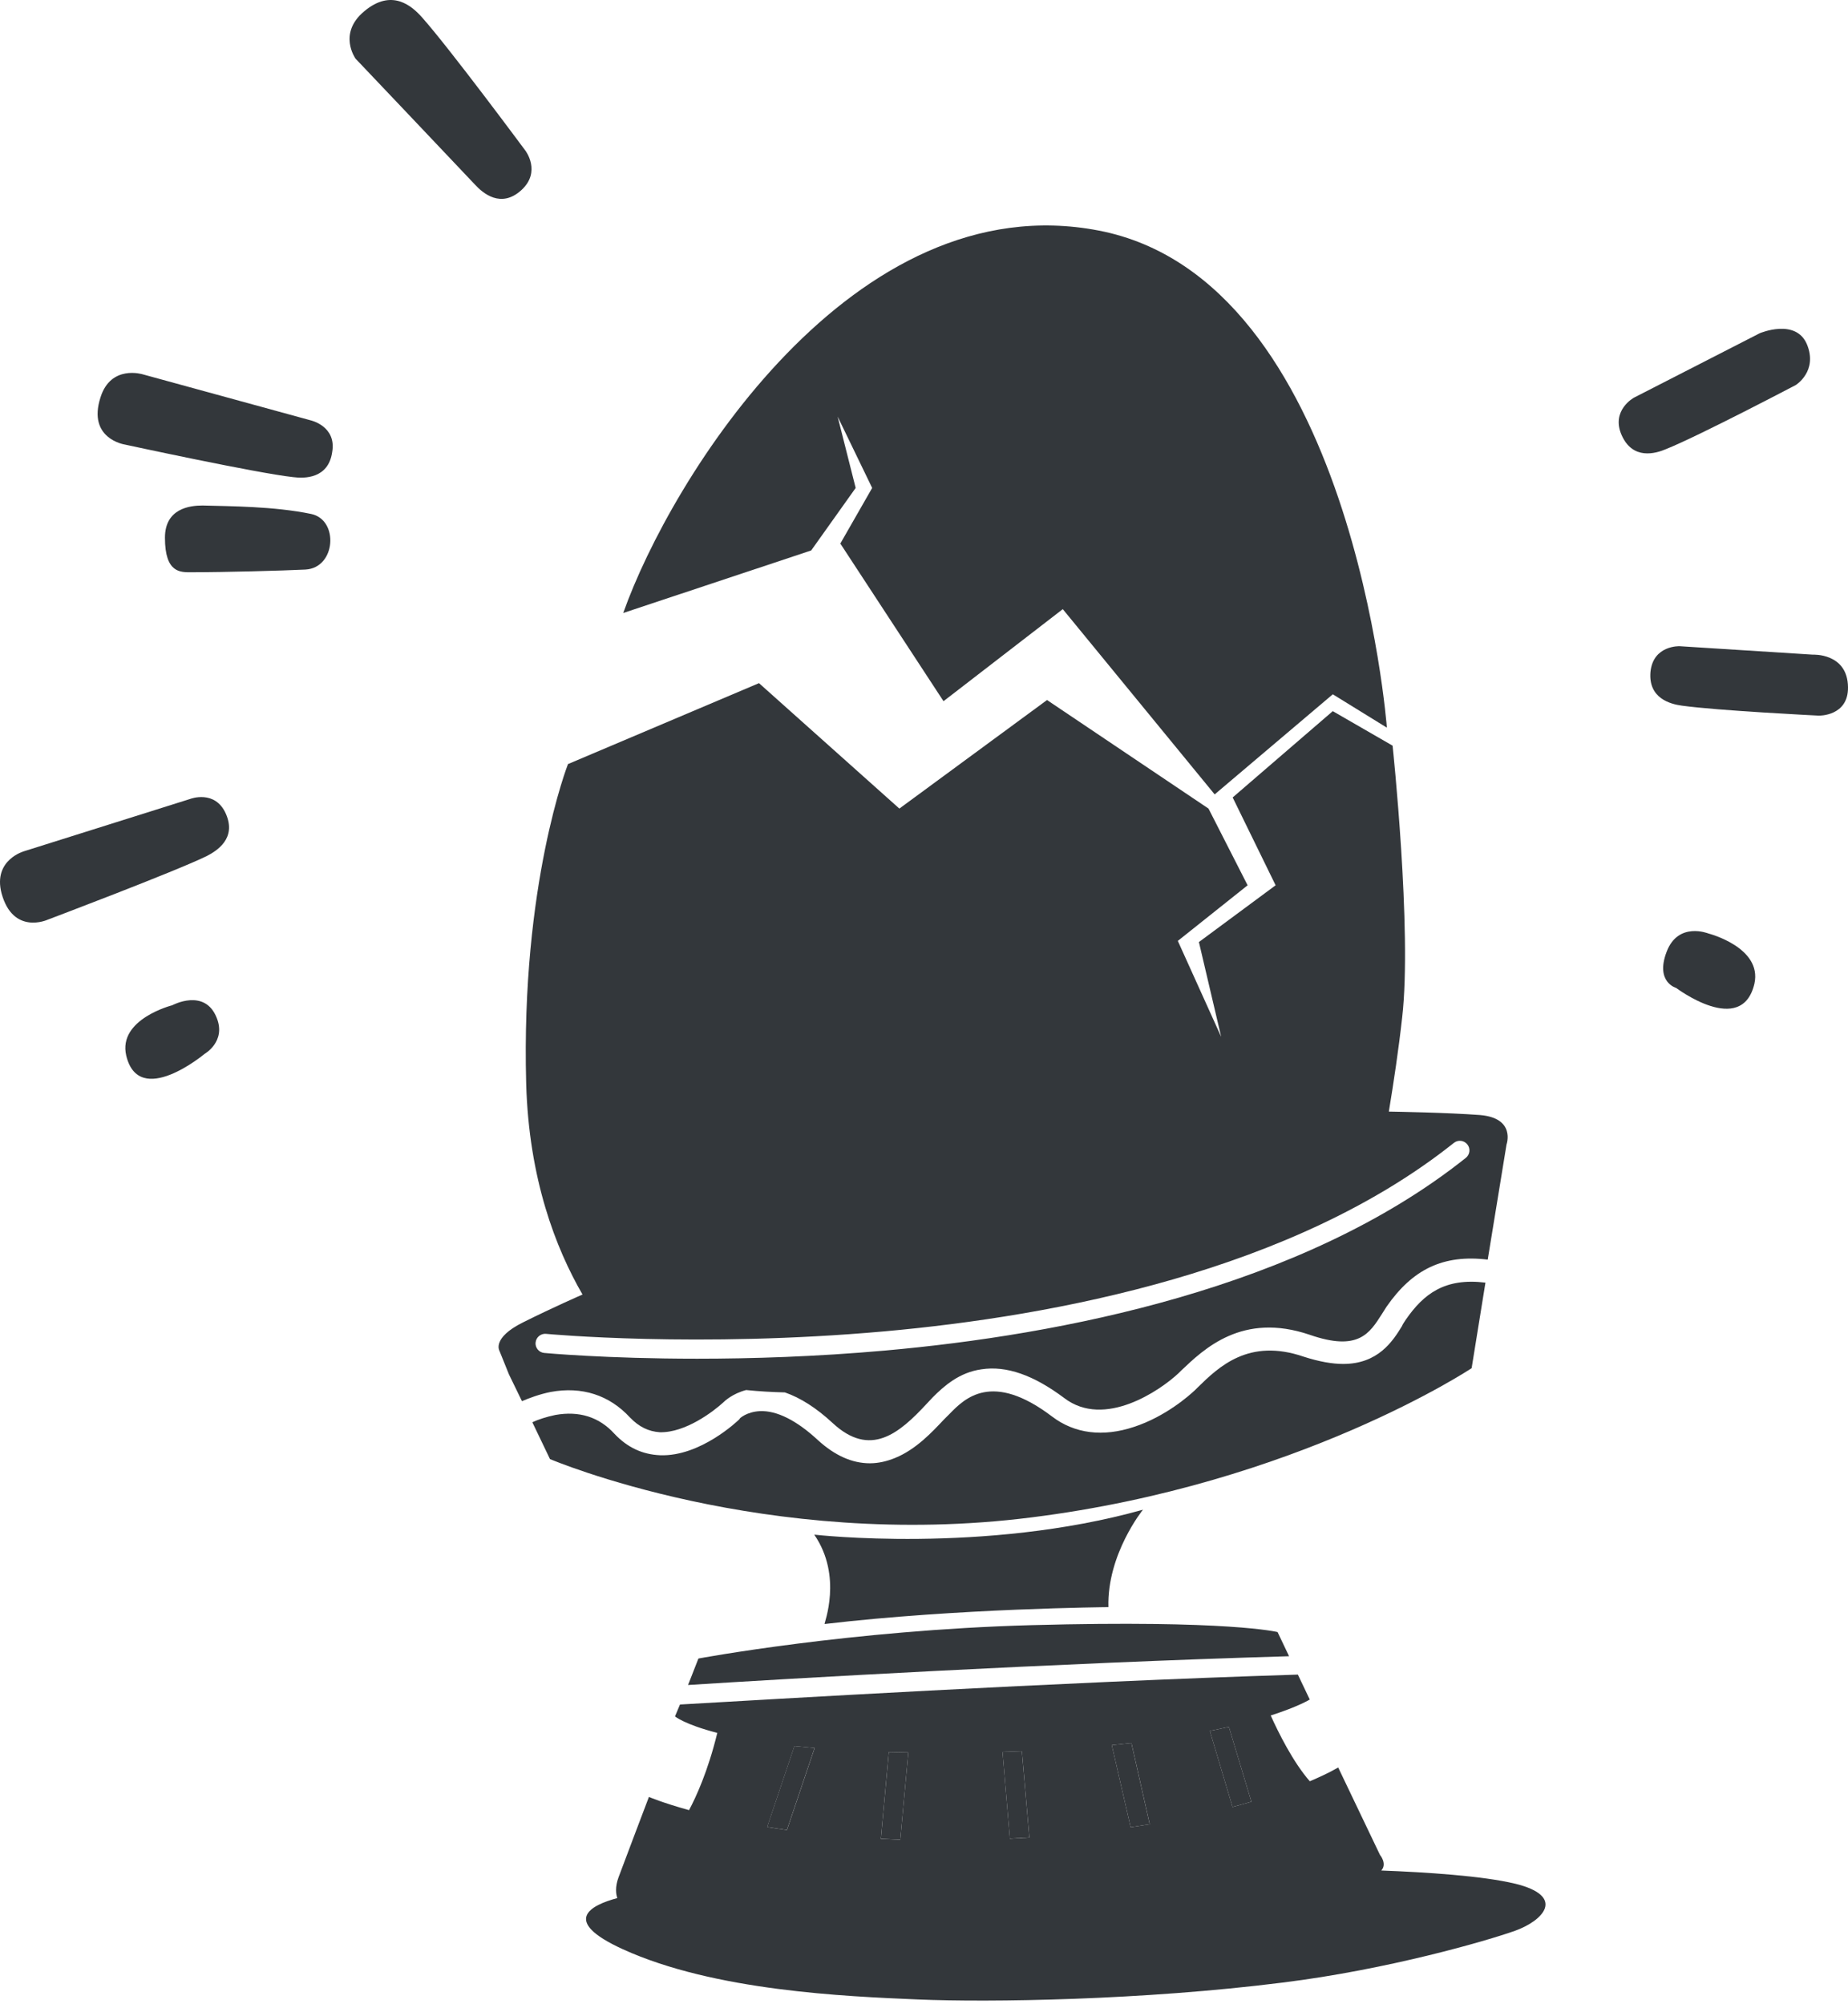 <svg width="285" height="309" viewBox="0 0 285 309" fill="none" xmlns="http://www.w3.org/2000/svg">
<path d="M135.852 283.571C136.828 283.618 137.827 283.66 138.845 283.695L140.081 270.268C139.052 270.25 138.046 270.227 137.076 270.203L135.852 283.571Z" fill="#33373B"/>
<path d="M154.609 270.173L155.745 283.547C156.762 283.499 157.768 283.44 158.75 283.381L157.596 270.072C156.62 270.114 155.627 270.143 154.609 270.173Z" fill="#33373B"/>
<path d="M171.463 269.132L174.367 281.79C175.373 281.642 176.355 281.494 177.307 281.335L174.486 268.807C173.51 268.919 172.498 269.025 171.457 269.132H171.463Z" fill="#33373B"/>
<path d="M118.315 281.756C119.29 281.916 120.302 282.07 121.355 282.218L125.625 269.571C124.537 269.477 123.502 269.376 122.514 269.27L118.309 281.756H118.315Z" fill="#33373B"/>
<path d="M186.582 266.945L190.078 278.663C191.095 278.397 192.071 278.131 192.988 277.859L189.516 266.312C188.599 266.525 187.617 266.732 186.582 266.939V266.945Z" fill="#33373B"/>
<path d="M125.101 84.891L131.962 75.25L129.182 64.248L134.506 75.25L129.596 83.827L145.508 108.137L163.903 93.941L187.327 122.511L205.545 107.073L213.885 112.219C213.885 112.219 208.68 43.131 169.464 35.56C131.548 28.225 103.393 73.948 96.117 94.533L125.101 84.891Z" fill="#33373B"/>
<path d="M125.574 236.671C130.01 243.118 127.053 250.394 127.171 250.453C147.756 248.028 170.943 247.85 170.943 247.85C170.706 239.688 176.266 232.826 176.266 232.826C151.778 239.688 125.574 236.671 125.574 236.671Z" fill="#33373B"/>
<path d="M233.643 290.497C228.609 289.284 219.849 288.728 213.023 288.468C213.97 287.421 212.822 286.06 212.822 286.06L206.375 272.574C206.375 272.574 204.973 273.45 201.998 274.704C199.395 271.734 197.112 267.097 195.97 264.559C200.265 263.181 201.992 262.099 201.992 262.099L200.158 258.254C162.42 259.437 118.412 262.099 104.867 262.868L104.098 264.701C104.098 264.701 105.547 265.938 110.622 267.245C109.173 273.201 107.31 277.206 106.263 279.158C102.164 278.022 100.076 277.123 100.076 277.123C100.076 277.123 96.231 287.238 95.403 289.485C94.811 291.059 95.007 292.159 95.202 292.721C91.203 293.785 86.335 296.175 96.053 300.606C110.19 307.053 130.42 307.881 141.54 308.354C152.66 308.827 176.202 308.473 197.792 305.752C214.058 303.74 229.319 299.304 233.637 297.766C237.955 296.228 241.622 292.443 233.637 290.491L233.643 290.497ZM121.358 282.222C120.305 282.074 119.294 281.92 118.318 281.76L122.523 269.274C123.511 269.38 124.546 269.481 125.635 269.575L121.364 282.222H121.358ZM138.843 283.7C137.825 283.665 136.832 283.623 135.85 283.576L137.074 270.208C138.05 270.238 139.05 270.261 140.079 270.273L138.843 283.7ZM155.748 283.552L154.612 270.179C155.624 270.149 156.623 270.114 157.599 270.078L158.753 283.387C157.771 283.446 156.765 283.505 155.748 283.552ZM174.368 281.79L171.464 269.132C172.505 269.031 173.511 268.919 174.493 268.806L177.314 281.334C176.356 281.488 175.38 281.642 174.374 281.79H174.368ZM190.079 278.661L186.583 266.943C187.618 266.736 188.6 266.523 189.517 266.316L192.989 277.862C192.072 278.128 191.096 278.395 190.079 278.667V278.661Z" fill="#33373B"/>
<path d="M159.111 234.007C200.103 228.861 226.957 210.998 226.957 210.998L229.086 197.807C222.816 197.038 219.563 199.523 216.783 203.545C216.605 203.841 216.369 204.136 216.191 204.55C214.772 206.857 212.524 210.347 207.141 210.347C205.485 210.347 203.415 209.992 201.049 209.223C192.59 206.325 187.977 210.761 184.664 214.014L184.309 214.369C183.363 215.257 179.755 218.451 174.904 220.048C170.113 221.645 165.736 221.112 162.246 218.451C152.96 211.412 148.76 215.671 146.453 218.037L145.566 218.924C143.732 220.876 141.248 223.538 138.054 224.839C136.753 225.371 135.451 225.667 134.15 225.667C131.429 225.667 128.767 224.484 126.165 222.118C122.852 219.042 119.776 217.504 117.174 217.623C115.104 217.741 114.098 218.746 114.098 218.746L114.039 218.865C113.802 219.101 108.005 224.661 101.795 224.425C99.074 224.307 96.767 223.242 94.756 221.112C92.39 218.51 89.314 217.563 85.647 218.214C84.227 218.51 82.985 218.924 82.098 219.338L84.819 225.016C84.819 225.016 118.12 239.212 159.111 234.007Z" fill="#33373B"/>
<path d="M97.183 218.628C98.544 220.048 100.023 220.758 101.738 220.876C105.701 220.994 110.078 217.623 111.498 216.321C111.776 216.043 112.982 214.92 115.07 214.369C117.046 214.571 119.039 214.689 121.045 214.736C123.417 215.553 125.889 217.12 128.409 219.456C134.206 224.839 138.642 221.113 142.96 216.44C143.315 216.085 143.551 215.789 143.847 215.493C145.562 213.778 147.928 211.649 151.359 211.175C155.204 210.584 159.404 212.063 164.136 215.612C170.346 220.344 178.923 214.429 181.762 211.767L182.117 211.412C185.666 208.04 191.581 202.303 201.992 205.852C209.504 208.454 211.219 205.615 213.112 202.658C213.349 202.303 213.585 201.889 213.822 201.534C217.844 195.737 222.576 193.43 229.438 194.258L232.336 176.513C232.336 176.513 233.815 172.432 228.255 171.959C223.168 171.58 215.466 171.45 214.189 171.426C214.934 166.919 215.703 161.797 216.247 156.875C217.785 143.507 214.768 114.997 214.768 114.997L205.541 109.673L190.103 122.982L196.727 136.528L184.897 145.282L188.328 159.892L181.644 145.104L192.409 136.528L186.376 124.698L161.474 107.958L138.701 124.698L117.052 105.355L87.595 117.836C87.595 117.836 80.32 136.35 81.148 167.108C81.556 181.825 85.732 192.555 89.837 199.641C89.79 199.659 85.324 201.605 80.615 203.959C75.883 206.325 77.007 208.277 77.007 208.277L78.486 211.944L80.497 216.085C81.621 215.612 83.159 215.02 84.933 214.665C89.725 213.778 93.983 215.138 97.177 218.628H97.183ZM82.603 207.035C82.68 206.225 83.407 205.627 84.218 205.704C84.448 205.728 107.594 207.893 136.329 205.325C162.751 202.965 199.448 196.003 224.22 176.253C224.859 175.744 225.788 175.851 226.297 176.49C226.805 177.128 226.699 178.057 226.06 178.566C200.696 198.783 163.378 205.881 136.53 208.277C125.794 209.235 115.828 209.537 107.523 209.537C93.398 209.537 84.076 208.661 83.928 208.65C83.117 208.573 82.52 207.851 82.597 207.035H82.603Z" fill="#33373B"/>
<path d="M106.113 259.857C120.96 258.911 162.543 256.485 198.802 255.421L197.027 251.694C197.027 251.694 189.515 249.801 159.053 250.63C131.134 251.398 107.71 255.776 107.71 255.776L106.113 259.857Z" fill="#33373B"/>
<path d="M256.961 69.252C262.107 67.182 276.953 59.374 276.953 59.374C276.953 59.374 280.384 57.245 278.669 53.105C276.953 49.023 271.393 51.389 271.393 51.389L251.992 61.326C251.992 61.326 248.384 63.278 250.099 67.123C251.815 70.968 255.304 69.962 256.961 69.252Z" fill="#33373B"/>
<path d="M279.558 100.959L259.033 99.657C259.033 99.657 254.951 99.48 254.537 103.62C254.182 107.702 257.613 108.589 259.388 108.826C264.889 109.595 280.504 110.364 280.504 110.364C280.504 110.364 285.059 110.482 285 105.986C284.941 100.663 279.558 100.959 279.558 100.959Z" fill="#33373B"/>
<path d="M263.469 143.962C263.469 143.962 258.796 142.069 257.022 146.801C255.247 151.474 258.501 152.361 258.501 152.361C258.501 152.361 268.615 159.992 270.567 151.71C271.809 146.091 263.469 143.962 263.469 143.962Z" fill="#33373B"/>
<path d="M73.231 28.45C74.473 29.81 77.253 32.176 80.388 29.337C83.523 26.497 81.038 23.244 81.038 23.244C81.038 23.244 69.386 7.51 65.068 2.66C63.589 1.004 60.454 -1.895 56.136 1.773C52.055 5.203 54.835 9.048 54.835 9.048C54.835 9.048 69.386 24.368 73.231 28.45Z" fill="#33373B"/>
<path d="M19.228 68.553C19.228 68.553 39.694 72.989 45.195 73.58C46.969 73.817 50.637 73.817 51.228 69.736C51.938 65.713 47.916 64.826 47.916 64.826L22.008 57.728C22.008 57.728 17.099 56.19 15.501 61.277C13.431 67.665 19.228 68.553 19.228 68.553Z" fill="#33373B"/>
<path d="M29.34 123.208L3.787 131.253C3.787 131.253 -1.122 132.554 0.238 137.759C2.013 144.266 7.336 141.841 7.336 141.841C7.336 141.841 26.915 134.447 31.884 132.022C33.481 131.194 36.497 129.301 34.841 125.515C33.185 121.73 29.34 123.208 29.34 123.208Z" fill="#33373B"/>
<path d="M26.563 155.03C26.563 155.03 18.164 157.159 19.465 162.778C21.417 171 31.532 162.542 31.532 162.542C31.532 162.542 34.903 160.649 33.425 156.982C31.591 152.309 26.563 155.03 26.563 155.03Z" fill="#33373B"/>
<path d="M47.974 79.26C42.295 78.077 35.434 78.077 31.234 77.959C29.341 77.959 25.438 78.373 25.438 82.928C25.438 88.429 27.863 88.251 29.519 88.251C34.665 88.251 43.478 88.014 47.087 87.837C51.819 87.6 52.292 80.147 47.974 79.26Z" fill="#33373B"/>
</svg>
